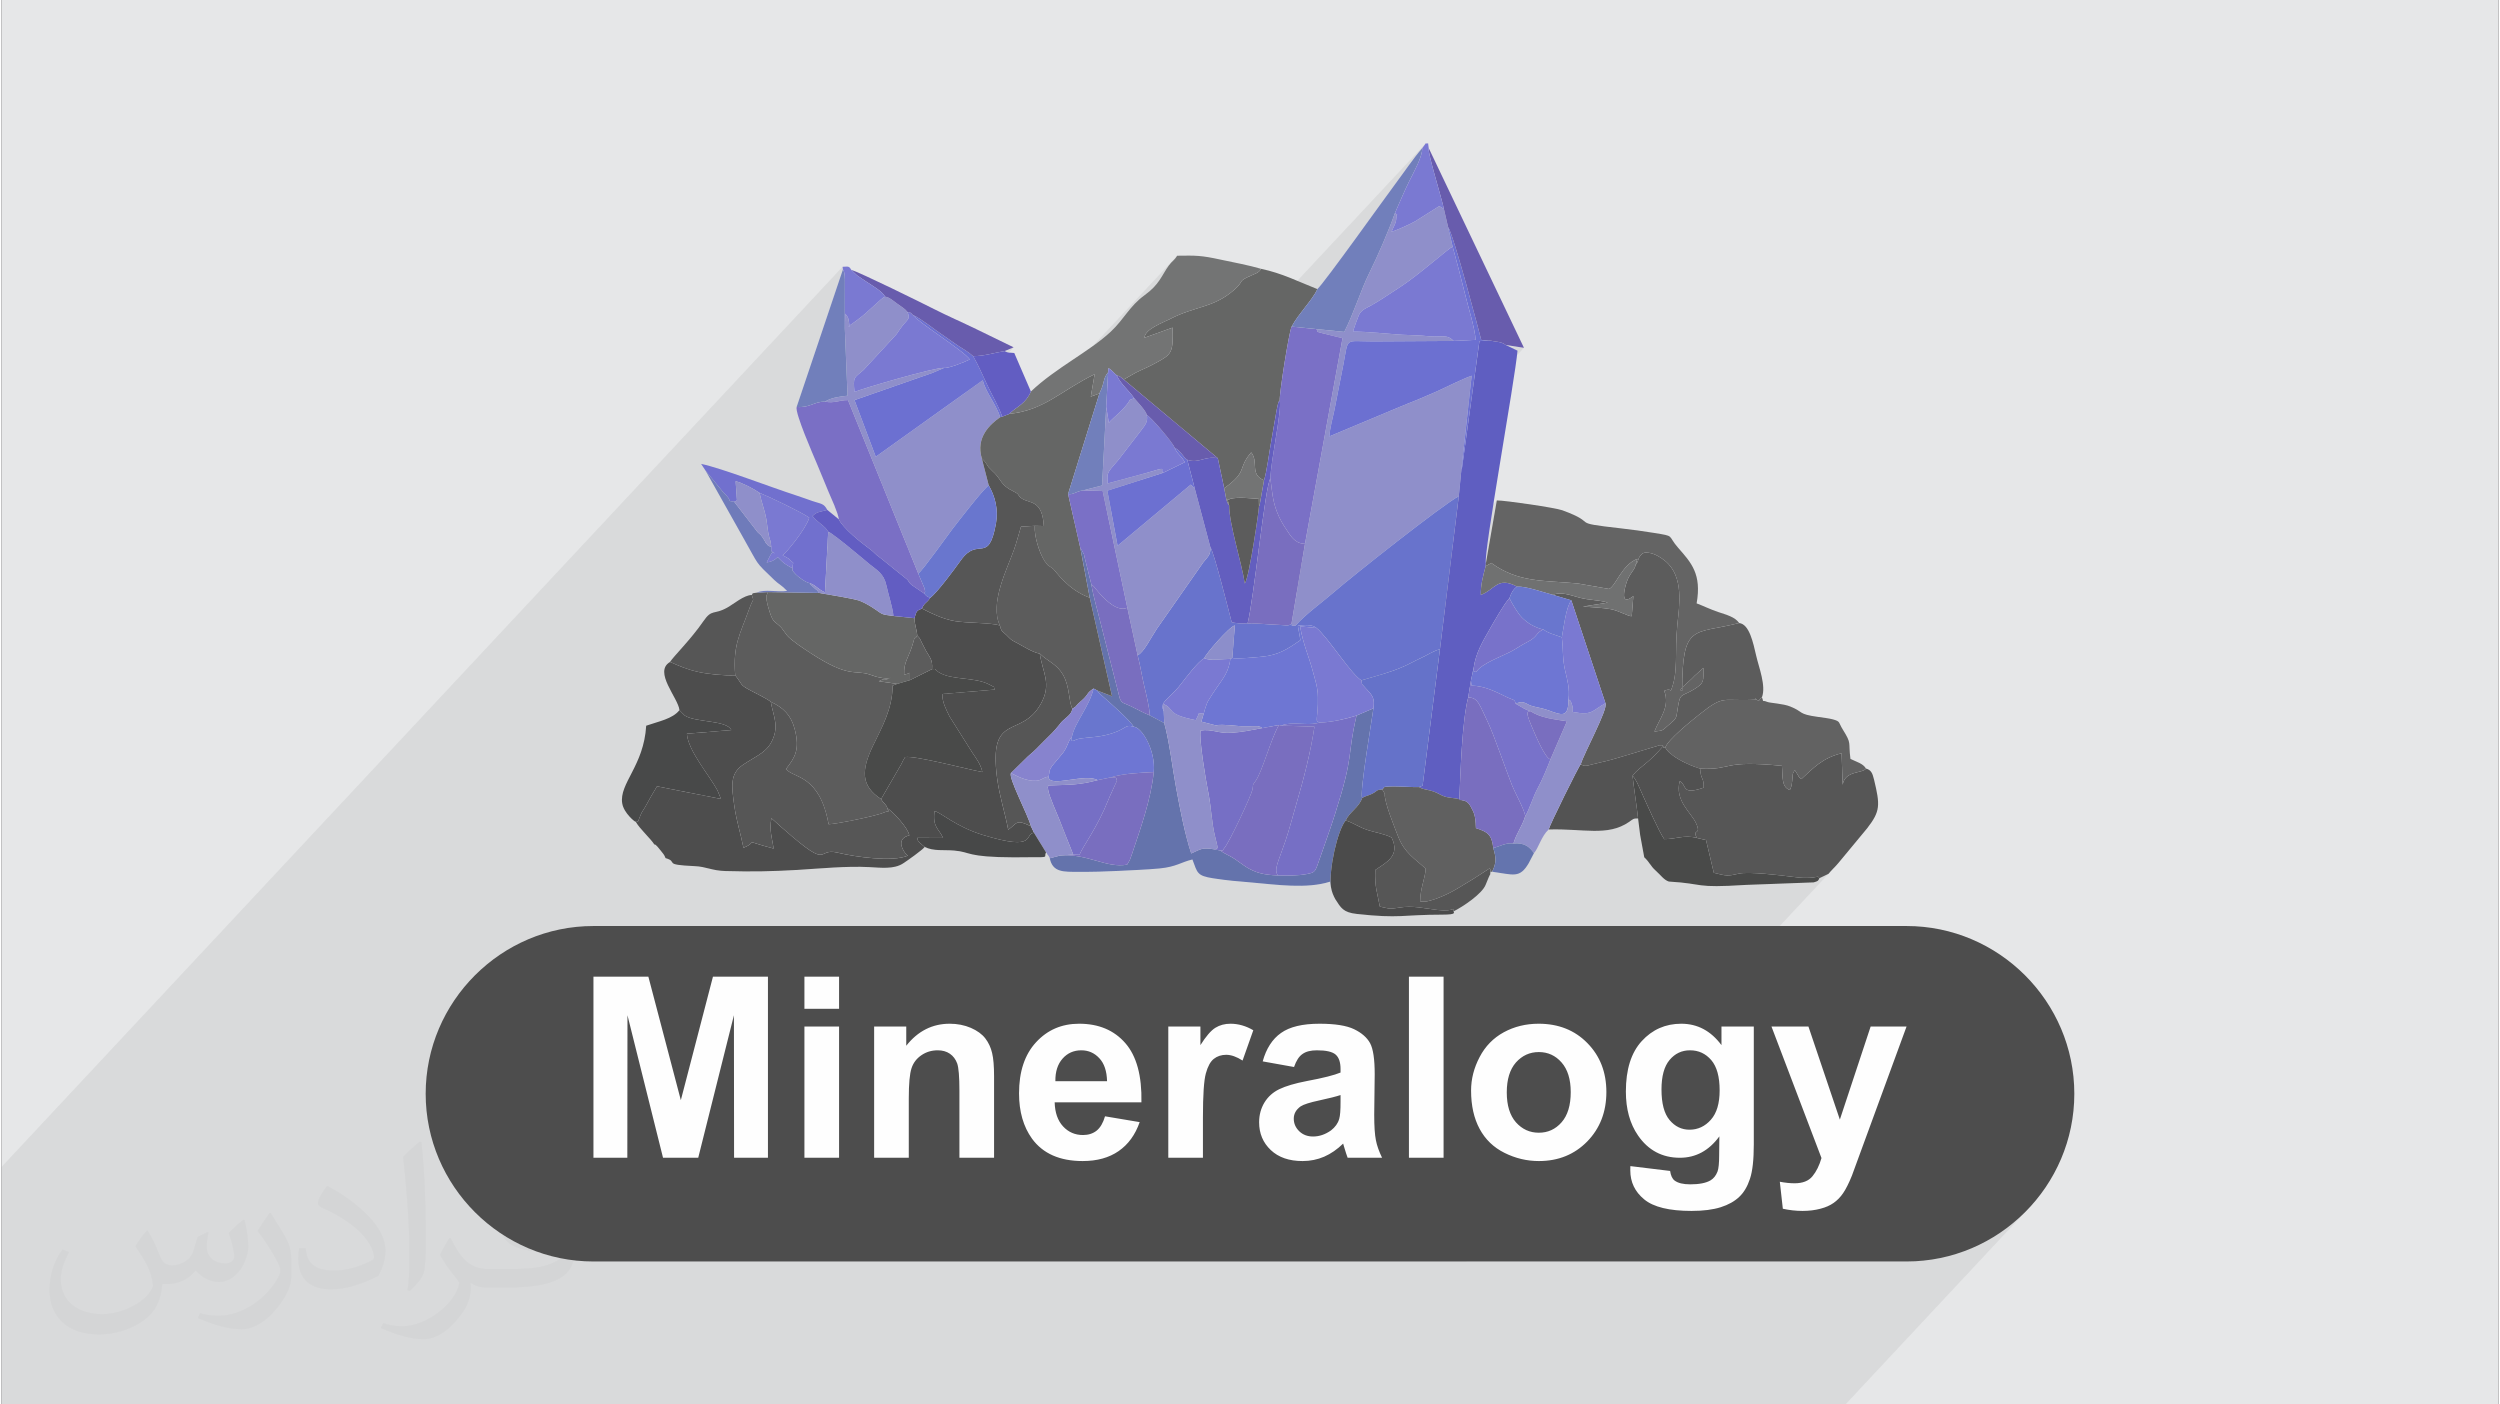 <?xml version="1.0" encoding="UTF-8"?>
<!DOCTYPE svg PUBLIC "-//W3C//DTD SVG 1.0//EN" "http://www.w3.org/TR/2001/REC-SVG-20010904/DTD/svg10.dtd">
<!-- Creator: CorelDRAW 2017 -->
<svg xmlns="http://www.w3.org/2000/svg" xml:space="preserve" width="356px" height="200px" version="1.0" style="shape-rendering:geometricPrecision; text-rendering:geometricPrecision; image-rendering:optimizeQuality; fill-rule:evenodd; clip-rule:evenodd"
viewBox="0 0 35600 20025"
 xmlns:xlink="http://www.w3.org/1999/xlink">
 <rect x="0" y="0" width="35600" height="20025" fill="#333333" stroke="none"/>
 <defs>
  <style type="text/css">
   <![CDATA[
    .fil35 {fill:#474848}
    .fil24 {fill:#484949}
    .fil18 {fill:#494A49}
    .fil28 {fill:#4B4B4B}
    .fil3 {fill:#4D4D4D}
    .fil31 {fill:#515151}
    .fil27 {fill:#535353}
    .fil8 {fill:#565656}
    .fil7 {fill:#5C5C5C}
    .fil9 {fill:#5F5EC1}
    .fil17 {fill:#606060}
    .fil36 {fill:#625DC2}
    .fil12 {fill:#626262}
    .fil25 {fill:#635EBF}
    .fil10 {fill:#646464}
    .fil11 {fill:#6473AC}
    .fil39 {fill:#6474AE}
    .fil6 {fill:#656665}
    .fil19 {fill:#6572C9}
    .fil30 {fill:#685CAD}
    .fil5 {fill:#6873CC}
    .fil33 {fill:#6976CE}
    .fil15 {fill:#6C70D1}
    .fil20 {fill:#6E76D3}
    .fil37 {fill:#6F7BBA}
    .fil34 {fill:#707171}
    .fil32 {fill:#7170CE}
    .fil26 {fill:#717FBB}
    .fil13 {fill:#737474}
    .fil22 {fill:#766FC5}
    .fil29 {fill:#7872CA}
    .fil21 {fill:#796EBF}
    .fil16 {fill:#7A6FC5}
    .fil14 {fill:#7A70C6}
    .fil23 {fill:#7A79D2}
    .fil38 {fill:#8783CE}
    .fil40 {fill:#8C8ECB}
    .fil4 {fill:#8F8FCA}
    .fil0 {fill:#E6E7E8}
    .fil41 {fill:#FEFEFE;fill-rule:nonzero}
    .fil1 {fill:#373435;fill-opacity:0.031}
    .fil2 {fill:#373435;fill-opacity:0.078}
   ]]>
  </style>
 </defs>
 <g id="Layer_x0020_1">
  <g id="_3210688257248">
   <path class="fil0" d="M0 0l35600 0 0 20025 -35600 0 0 -20025z"/>
   <path class="fil1" d="M2082 17547c68,104 112,203 155,312 32,64 49,183 199,183 44,0 107,-14 163,-45 63,-33 111,-83 136,-159l60 -202 146 -72 10 10c-20,77 -25,149 -25,206 0,170 146,234 262,234 68,0 129,-34 129,-95 0,-81 -34,-217 -78,-339 68,-68 136,-136 214,-191l12 6c34,144 53,287 53,381 0,93 -41,196 -75,264 -70,132 -194,238 -344,238 -114,0 -241,-58 -328,-163l-5 0c-82,101 -209,193 -412,193l-63 0c-10,134 -39,229 -83,314 -121,237 -480,404 -818,404 -470,0 -706,-272 -706,-633 0,-223 73,-431 185,-578l92 38c-70,134 -117,262 -117,385 0,338 275,499 592,499 294,0 658,-187 724,-404 -25,-237 -114,-348 -250,-565 41,-72 94,-144 160,-221l12 0 0 0 0 0zm5421 -1274c99,62 196,136 291,221 -53,74 -119,142 -201,202 -95,-77 -190,-143 -287,-213 66,-74 131,-146 197,-210l0 0 0 0zm51 926c-160,0 -291,105 -291,183 0,168 320,219 703,217 -48,-196 -216,-400 -412,-400zm-359 895c208,0 390,-6 529,-41 155,-39 286,-118 286,-171 0,-15 0,-31 -5,-46 -87,8 -187,8 -274,8 -282,0 -498,-64 -583,-222 -21,-44 -36,-93 -36,-149 0,-152 66,-303 182,-406 97,-85 204,-138 313,-138 197,0 354,158 464,408 60,136 101,293 101,491 0,132 -36,243 -118,326 -153,148 -435,204 -867,204l-196 0 0 0 -51 0c-107,0 -184,-19 -245,-66l-10 0c3,25 5,50 5,72 0,97 -32,221 -97,320 -192,287 -400,410 -580,410 -182,0 -405,-70 -606,-161l36 -70c65,27 155,46 279,46 325,0 752,-314 805,-619 -12,-25 -34,-58 -65,-93 -95,-113 -155,-208 -211,-307 48,-95 92,-171 133,-239l17 -2c139,282 265,445 546,445l44 0 0 0 204 0 0 0 0 0zm-1408 299c24,-130 26,-276 26,-413l0 -202c0,-377 -48,-926 -87,-1282 68,-75 163,-161 238,-219l22 6c51,450 63,972 63,1452 0,126 -5,250 -17,340 -7,114 -73,201 -214,332l-31 -14 0 0 0 0zm-1449 -596c7,177 94,318 398,318 189,0 349,-50 526,-135 32,-14 49,-33 49,-49 0,-111 -85,-258 -228,-392 -139,-126 -323,-237 -495,-311 -59,-25 -78,-52 -78,-77 0,-51 68,-158 124,-235l19 -2c197,103 417,256 580,427 148,157 240,316 240,489 0,128 -39,250 -102,361 -216,109 -446,192 -674,192 -277,0 -466,-130 -466,-436 0,-33 0,-84 12,-150l95 0 0 0 0 0zm-501 -503l172 278c63,103 122,215 122,392l0 227c0,183 -117,379 -306,573 -148,132 -279,188 -400,188 -180,0 -386,-56 -624,-159l27 -70c75,21 162,37 269,37 342,-2 692,-252 852,-557 19,-35 26,-68 26,-90 0,-36 -19,-75 -34,-110 -87,-165 -184,-315 -291,-453 56,-89 112,-174 173,-258l14 2z"/>
   <path class="fil2" d="M21706 4959l-6774 7251 13 27 21 67 31 50 40 34 49 22 57 13 63 6 69 2 75 0 73 0 73 0 73 -1 74 -2 73 -2 72 -2 72 -4 72 -3 73 -4 72 -3 73 -4 72 -4 73 -4 72 -4 41 -3 4911 -5256 -156 897 -4109 4398 13 18 32 26 44 20 60 16 79 14 69 11 67 8 66 8 65 7 65 7 66 6 67 6 70 5 138 13 143 13 145 12 146 8 145 1 141 -7 136 -19 130 -32 13 76 5 28 6 25 7 23 8 21 8 20 9 19 10 19 9 18 28 44 27 38 26 34 30 28 34 23 43 20 53 14 67 10 205 20 164 10 136 3 120 -3 118 -5 130 -7 154 -6 191 -2 70 -1 47 -5 4 0 565 -605 25 -1 105 16 87 14 21 2 592 -634 178 0 166 6 154 8 144 5 136 -4 128 -19 122 -39 117 -64 21 -15 16 -12 13 -9 12 -6 12 -4 14 -3 18 -1 24 -1 30 239 58 315 27 26 21 24 18 23 16 23 16 22 18 23 22 24 26 26 26 24 24 24 22 23 21 22 22 20 22 17 23 14 26 11 168 13 121 15 92 14 83 12 94 8 124 3 174 -4 243 -13 967 -36 22 -6 14 -5 44 -48 127 -61 54 -58 17 -18 -70 75 3 -1 -5165 5527 6278 0 244 -12 236 -36 229 -59 220 -81 209 -101 197 -120 184 -138 170 -155 -2561 2741 -7310 0 -2 0 0 0 -57 0 -13 0 -25 0 -933 0 -1144 0 -331 0 -342 0 -353 0 -253 0 -83 0 -862 0 -182 0 -139 0 -99 0 -4 0 -22 0 -3 0 -115 0 -1228 0 -504 0 -224 0 -83 0 -1115 0 -589 0 -316 0 -239 0 -348 0 -95 0 -453 0 -568 0 -587 0 -38 0 -8 0 -45 0 -8 0 -32 0 -152 0 -53 0 -179 0 -951 0 -467 0 -89 0 -434 0 -984 0 -326 0 -291 0 -78 0 -1 0 -12 0 -15 0 -290 0 -508 0 -518 0 -174 0 -90 0 -81 0 -298 0 -19 0 -32 0 -25 0 -1 0 -3 0 -7 0 -173 0 -20 0 -234 0 -191 0 -427 0 -52 0 -15 0 -78 0 -119 0 -2 0 -115 0 -33 0 0 -94 0 -9 0 -282 0 -7 0 -13 0 -53 0 -10 0 -506 0 -93 0 -1022 0 -481 0 -166 0 -608 0 -43 11991 -12834 5 38 -660 1960 3 55 24 91 38 115 49 128 52 130 50 120 43 100 29 69 163 394 18 43 22 50 23 53 24 56 22 55 19 53 15 49 8 42 -857 918 4 3 21 16 21 16 23 18 1 2 3150 -3372 129 -54 -3238 3465 8 8 -1547 1655 12 44 -544 582 -4 15 -61 152 -65 135 -62 122 -51 112 -29 107 0 105 14 51 24 48 29 45 32 39 31 33 27 24 19 15 8 4 0 -1 2 0 1 1 2 1 1 2 2 2 2 2 2 1 23 36 32 41 22 25 7639 -8177 -15 23 -14 19 -13 15 -69 74 -8 9 -36 53 -32 51 -30 52 -33 51 -38 51 -46 53 -7263 7774 12 14 40 43 37 42 30 37 23 32 10 4 5 1 2 0 2 0 2 2 4 5 9 9 14 14 42 51 14 18 11 14 10 12 8 11 7 11 7 11 7 15 7 18 54 20 26 18 12 17 10 15 24 13 51 12 90 10 145 9 60 5 53 8 50 11 49 12 49 11 53 11 60 8 68 4 132 4 129 1 25 0 9701 -10383 -53 72 -47 56 -40 51 169 -181 -3 4 -173 185 -1 1 -48 63 -47 65 -48 66 -48 66 -48 66 -47 64 -32 44 -48 65 -61 85 -73 100 -81 113 -88 121 -93 128 -94 129 -94 129 -91 124 -86 116 -78 105 -69 91 -57 73 -43 52 -7778 8325 83 -3 128 -6 131 -7 124 -8 127 -9 130 -9 130 -8 130 -6 129 -4 127 0 124 4 62 4 63 3 64 3 63 -1 62 -5 60 -10 56 -19 52 -27 29 -19 39 -27 47 -33 50 -37 48 -36 43 -34 34 -29 19 -20 49 20 50 12 51 8 52 4 53 1 54 1 55 1 56 4 79 10 62 14 56 15 64 16 85 15 119 13 167 10 228 4 29 0 29 -1 30 0 29 0 29 -1 29 0 5 0 6824 -7303 260 40z"/>
   <g>
    <g>
     <path class="fil3" d="M13016 8814c5,114 35,165 40,249 46,44 36,43 67,104 17,33 35,69 55,107 55,103 99,123 89,266 80,-1 11,-10 91,42 188,123 511,64 729,180 112,60 37,10 75,70l-749 63c-4,115 61,234 103,320l325 516c43,64 123,168 143,277 -214,-40 -960,-238 -1101,-214l-20 33c-3,5 -7,12 -10,17 -1,3 -21,44 -23,48l-290 501c39,68 76,76 90,131 80,50 292,275 313,387 -162,37 -126,167 -56,256l27 26c0,-2 4,5 7,7 -214,93 -741,20 -1001,-43 -340,-83 -42,324 -944,-491 -30,177 8,278 33,433 -482,-127 -196,-103 -431,-12 -44,-217 -99,-376 -131,-599 -41,-288 -61,-455 120,-581 156,-108 319,-166 402,-314 127,-228 39,-366 -2,-587 -52,-45 -221,-125 -291,-163 -159,-85 -105,-75 -216,-215 -150,8 -394,-17 -528,-48 -175,-40 -263,-83 -401,-142 -241,140 117,513 134,686 5,5 10,12 13,15l62 62c148,102 602,64 664,208l-633 52c16,242 319,591 436,808l50 122 -912 -180 -92 156c-24,46 -48,89 -75,136l-49 79c-2,3 -5,9 -6,12 -3,5 -9,18 -11,24 -51,115 -13,80 -67,103 49,90 215,242 261,318 34,15 0,-12 48,35 12,13 27,33 42,51 41,53 50,56 71,110 193,55 -57,94 412,114 171,7 246,65 442,70 356,11 677,5 1029,-16 326,-20 697,-57 1021,-40 164,8 349,34 482,-52 57,-36 279,-194 309,-235 -25,-22 -55,-45 -71,-62 -31,-35 -24,-18 -35,-68l368 1c-59,-135 -152,-149 -122,-383 84,15 306,223 688,340 790,243 583,-19 731,-30l-44 -93c-215,-104 -188,-50 -324,50 -48,-253 -126,-481 -159,-737 -125,-953 339,-554 622,-1056 163,-289 25,-451 -13,-718 -107,-21 -229,-102 -329,-155 -89,-46 -76,-41 -146,-110 -58,-57 -74,-46 -93,-137 -126,-41 -468,-33 -641,-62 -174,-29 -346,-115 -472,-180 -79,35 -75,33 -106,138z"/>
     <path class="fil4" d="M19866 3039c-90,255 -245,612 -368,860 -120,243 -223,581 -354,833l-396 -40c32,58 -21,28 96,62l275 68 -535 2931 -193 1143c32,30 -46,29 59,23 139,-159 374,-327 546,-476 253,-220 1558,-1254 1781,-1368l38 -388 145 -1330c-140,50 -351,158 -495,223 -172,77 -329,141 -512,214l-1022 428c10,-123 43,-239 71,-368l130 -660c76,-394 8,-326 431,-326l1140 -7c-103,-106 -174,-45 -379,-69 -95,-12 -236,-12 -353,-19 -209,-13 -483,-45 -701,-45 4,-29 67,-203 83,-237 37,-78 120,-105 181,-140 141,-80 252,-160 398,-253 263,-168 700,-558 757,-582l-64 -276 -60 -258 -39 -27c-5,-3 -22,-11 -28,-16l-342 216c-96,53 -237,115 -338,151 17,-52 41,-83 58,-135 5,-14 13,-59 12,-75 -6,-73 53,-4 -22,-57z"/>
     <path class="fil5" d="M18391 8896c-55,33 -66,19 -154,15 -50,-2 -103,-5 -152,-8 -101,-8 -215,-17 -320,-14 -74,5 -183,-4 -226,-18 -46,-176 -249,-986 -305,-1073 10,118 -38,139 -103,224l-661 946c-91,137 -182,330 -272,376 39,148 59,288 92,428 26,109 78,316 81,428 71,38 132,69 206,110l-7 -169c-52,-102 25,-152 77,-205 86,-87 108,-105 168,-182 82,-106 240,-316 333,-370 16,-54 352,-446 436,-467l-36 463c25,20 402,-9 515,-30 197,-37 325,-134 456,-223l-37 -205c84,-11 202,-24 267,32 158,126 507,680 641,746 217,-66 385,-105 579,-188 102,-43 187,-94 268,-130 94,-42 180,-105 271,-124l269 -2183c-223,114 -1528,1148 -1781,1368 -172,149 -407,317 -546,476 -105,6 -27,7 -59,-23z"/>
     <path class="fil6" d="M16000 5411l1341 1122 91 428c344,-245 182,-274 385,-511 111,138 -26,312 183,398 38,-115 74,-402 103,-557l76 -440c3,-15 13,-67 16,-76 24,-78 -7,-18 29,-64 -8,-95 130,-966 169,-1054 54,-100 124,-187 193,-277 50,-64 146,-186 174,-258 -266,-105 -504,-227 -801,-289 -26,37 -29,47 -116,84 -245,105 -104,72 -271,218 -297,258 -549,226 -912,413 -114,58 -358,145 -365,268l401 -145c11,353 -9,379 -229,498 -87,48 -160,81 -235,115 -42,19 -77,37 -122,64l-110 63z"/>
     <path class="fil7" d="M23298 8056c-16,88 -99,114 -147,309 -73,299 97,143 115,134l-23 287c-49,4 -191,-82 -302,-101 -117,-20 -272,-28 -395,-37l356 -56c-122,-38 -267,-34 -402,-70 -119,-32 -271,-92 -379,-40l260 77 487 1467c42,80 -311,722 -352,870 73,46 87,16 277,-25 112,-24 204,-51 316,-85l530 -160c53,-1 29,-1 53,10 -3,34 -9,23 29,23 33,-112 385,-392 485,-472 365,-290 312,-184 803,-211 -25,-52 1,6 47,15l18 -30c4,-3 17,-11 25,-19 62,-162 -45,-430 -81,-589 -45,-192 -98,-454 -244,-470 -650,167 -812,-7 -812,966 -83,0 89,-115 177,-214l125 -112c0,189 17,210 -125,300 -194,122 -205,37 -243,291 -21,137 -7,121 -149,242 -74,65 -59,59 -181,74 70,-184 227,-348 140,-581 7,-4 76,-33 94,0 112,-272 51,-532 94,-954 25,-249 99,-674 -176,-898 -61,-50 -146,-104 -235,-116 -51,-7 -83,-4 -120,45 -35,45 -16,64 -65,130z"/>
     <path class="fil8" d="M24218 10959c8,166 55,119 50,271 -324,114 -233,-36 -341,-93 -75,275 163,450 230,595 90,192 -60,72 14,215l131 31 111 466c184,45 186,52 359,12 140,-32 603,25 750,44 70,9 140,18 210,17 167,-1 163,-39 185,5l131 -63c42,-52 91,-95 139,-152l412 -497c191,-246 185,-331 99,-692 -24,-102 -46,-140 -115,-160 -57,75 -297,24 -333,231l-15 -449c-276,66 -411,219 -574,368 -56,-46 -24,-22 -55,-67l-38 -61c-42,60 -25,61 -38,161 -7,53 -12,83 -32,122 -126,-39 -100,-199 -114,-344 -874,-86 -690,63 -1166,40z"/>
     <path class="fil9" d="M20815 6687l-38 388 -269 2183 -247 1944 -51 20c84,51 159,26 296,104 121,70 201,33 314,83l-36 -1c17,-391 38,-1118 126,-1461l40 -243 40 -188c29,-205 130,-374 222,-535 55,-97 218,-384 287,-452 21,-60 50,-129 109,-165 -282,-151 -314,44 -517,118 -4,-141 34,-278 69,-409l3 -41c-38,-127 417,-2624 451,-3032l-168 -81c-64,-53 -143,-43 -241,-67l-134 12 -248 1806c-1,-3 -5,12 -8,17z"/>
     <path class="fil7" d="M10460 9628c111,140 57,130 216,215 70,38 239,118 291,163 183,85 289,192 341,388 78,295 2,409 -125,572 119,134 479,77 609,786 100,-1 656,-113 781,-164 112,-47 77,13 57,-64 -14,-55 -51,-63 -90,-131 -291,-189 -283,-413 -113,-765 121,-252 276,-519 278,-853l64 -24 -261 -38c118,-64 67,6 165,-50 -24,23 -81,9 -145,-2 -67,-12 -93,-24 -148,-43 -220,-74 -284,59 -843,-305 -84,-55 -271,-176 -336,-251l-80 -109c-85,-95 -115,-57 -167,-220 -15,-48 -59,-179 -49,-238l22 -53 -159 8c-87,11 -50,8 -72,33 2,3 3,8 4,10 27,82 17,43 -19,133 -9,21 -16,43 -25,66 -127,354 -231,502 -196,936z"/>
     <path class="fil4" d="M12023 4686l39 956c-114,12 -233,28 -323,85 141,27 201,-24 329,-22l1002 2473c60,-40 427,-557 486,-634 93,-120 440,-571 519,-624l-99 -384c-90,-301 119,-487 262,-588 -56,-181 -201,-346 -249,-526l-1525 1090 -303 -807 961 -336c51,-16 100,-34 155,-54l162 -70c-138,-9 -1215,310 -1278,344 -22,-224 -5,-196 128,-313l470 -509c37,-53 61,-94 108,-148 66,-77 88,-81 48,-172 -29,-40 -82,-73 -146,-118 -74,-53 -101,-85 -171,-100 -62,22 -231,215 -409,342 -158,113 -105,73 -98,92 -14,-120 -12,-129 -62,-191l-6 214z"/>
     <path class="fil10" d="M21163 8032l-3 41 63 -36c2,-8 10,-7 16,-11 391,286 759,247 1234,293l445 78c96,-36 179,-341 405,-429l-25 88c49,-66 30,-85 65,-130 37,-49 69,-52 120,-45 89,12 174,66 235,116 275,224 201,649 176,898 -43,422 18,682 -94,954 -18,-33 -87,-4 -94,0 87,233 -70,397 -140,581 122,-15 107,-9 181,-74 142,-121 128,-105 149,-242 38,-254 49,-169 243,-291 142,-90 125,-111 125,-300l-125 112c-88,99 -260,214 -177,214 0,-973 162,-799 812,-966 -56,-87 -190,-120 -296,-156 -119,-40 -218,-90 -310,-124 74,-418 -76,-579 -263,-792 -161,-183 -34,-163 -346,-213 -155,-25 -312,-47 -464,-64 -788,-89 -289,-57 -843,-259 -102,-37 -817,-141 -933,-140l-156 897z"/>
     <path class="fil6" d="M14369 5901l-102 40 -29 7c-143,101 -352,287 -262,588 52,45 64,79 95,123l67 68c4,4 9,8 13,11 100,99 97,181 271,265 114,55 48,55 130,108 106,68 288,15 308,389l-129 -3c-10,139 62,381 140,501 59,89 61,61 121,112 39,32 206,298 523,412l-132 -698 -177 -781 447 -1433 -123 45 55 -320c-492,242 -717,514 -1216,566z"/>
     <path class="fil11" d="M15515 8522l318 1406 -211 -83c29,40 4,10 36,44 7,7 28,27 37,35 102,89 393,343 446,437 118,8 315,336 287,647 -41,395 -186,795 -310,1167 -7,19 -25,72 -31,86l-39 67c-294,55 -572,-164 -956,-130l-147 39c41,205 201,193 405,194 194,1 393,-4 582,-14 195,-11 386,-16 580,-35 238,-23 305,-90 467,-128 74,194 61,233 303,270 187,29 347,43 535,58 363,31 788,95 1124,-11l13 76c-32,-240 91,-806 210,-949 55,-122 193,-188 235,-321 -41,-69 153,-1203 161,-1278l-241 103c-142,615 -29,536 -306,1403 -67,211 -141,415 -213,622 -73,208 -64,210 -190,235 -132,25 -274,24 -414,20 -194,-7 -322,-37 -462,-128 -65,-43 -113,-83 -180,-125 -57,-35 -128,-62 -177,-102l-79 -16c-185,-32 -199,-4 -336,58 -91,-274 -161,-642 -214,-927 -52,-277 -98,-677 -171,-932 -74,-41 -135,-72 -206,-110 -83,-34 -154,-73 -234,-113 -146,-74 -160,-49 -194,-130l-274 -1077c-41,-172 -106,-383 -130,-544l-97 -387c-23,-98 0,-20 -24,-72 -28,-57 -10,-20 -35,-53l132 698z"/>
     <path class="fil4" d="M15750 5801l-59 1121 -273 70 281 9 352 1664 147 679c90,-46 181,-239 272,-376l661 -946c65,-85 113,-106 103,-224l-222 -835 -56 -54 -1044 872 -146 -785 794 -254c-48,-46 82,-97 -218,-4l-573 155c0,-158 -26,-130 154,-335l315 -409c58,-80 114,-130 90,-234 -10,-57 -132,-181 -178,-237 -98,37 -37,3 -108,92 -27,34 -58,68 -88,98 -52,52 -146,126 -166,162l-38 -229z"/>
     <path class="fil8" d="M12630 11524c20,77 55,17 -57,64 -125,51 -681,163 -781,164 -130,-709 -490,-652 -609,-786 127,-163 203,-277 125,-572 -52,-196 -158,-303 -341,-388 41,221 129,359 2,587 -83,148 -246,206 -402,314 -181,126 -161,293 -120,581 32,223 87,382 131,599 235,-91 -51,-115 431,12 -25,-155 -63,-256 -33,-433 902,815 604,408 944,491 260,63 787,136 1001,43 -3,-2 -7,-9 -7,-7l-27 -26c-70,-89 -106,-219 56,-256 -21,-112 -233,-337 -313,-387z"/>
     <path class="fil7" d="M14235 8918c19,91 35,80 93,137 70,69 57,64 146,110 100,53 222,134 329,155 127,118 242,148 331,301 99,169 79,386 134,484 69,-43 30,-20 82,-71 29,-29 38,-34 72,-66 79,-76 48,-86 148,-151l52 28 211 83 -318 -1406c-317,-114 -484,-380 -523,-412 -60,-51 -62,-23 -121,-112 -78,-120 -150,-362 -140,-501l-196 12c-35,113 -63,226 -100,330 -97,273 -353,768 -200,1079z"/>
     <path class="fil12" d="M23721 10659c64,122 321,248 497,300 476,23 292,-126 1166,-40 14,145 -12,305 114,344 20,-39 25,-69 32,-122 13,-100 -4,-101 38,-161l38 61c31,45 -1,21 55,67 163,-149 298,-302 574,-368l15 449c36,-207 276,-156 333,-231 -45,-75 -134,-93 -222,-138 -33,-254 23,-206 -110,-420 -64,-102 -28,-112 -139,-143 -49,-14 -158,-28 -217,-36 -287,-40 -197,-69 -390,-147 -103,-43 -291,-50 -329,-66 -97,-40 -39,28 -77,-66 -8,8 -21,16 -25,19l-18 30c-46,-9 -72,-67 -47,-15 -491,27 -438,-79 -803,211 -100,80 -452,360 -485,472z"/>
     <path class="fil13" d="M16761 3646c-41,69 -69,72 -119,140 -104,143 -130,267 -345,423 -215,156 -290,339 -481,519 -306,286 -784,516 -1140,854 -73,173 -197,213 -294,305 -3,3 -9,9 -13,14 499,-52 724,-324 1216,-566l-55 320 123 -45c83,-167 44,-205 124,-301l5 -62c61,40 84,79 115,101 74,32 39,15 103,63l110 -63c45,-27 80,-45 122,-64 75,-34 148,-67 235,-115 220,-119 240,-145 229,-498l-401 145c7,-123 251,-210 365,-268 363,-187 615,-155 912,-413 167,-146 26,-113 271,-218 87,-37 90,-47 116,-84 -168,-50 -402,-94 -581,-132 -276,-60 -347,-59 -617,-55z"/>
     <path class="fil14" d="M18224 5711c31,155 -130,861 -133,1112 31,230 32,348 126,552 41,87 88,156 141,234 53,80 123,146 226,144l535 -2931 -275 -68c-117,-34 -64,-4 -96,-62l-355 -35c-39,88 -177,959 -169,1054z"/>
     <path class="fil15" d="M20689 3516c57,207 121,448 172,658 46,190 147,507 156,672l-314 15 -1140 7c-423,0 -355,-68 -431,326l-130 660c-28,129 -61,245 -71,368l1022 -428c183,-73 340,-137 512,-214 144,-65 355,-173 495,-223l-145 1330c3,-5 7,-20 8,-17l248 -1806 134 -12 -108 -5c-12,-53 -400,-1526 -472,-1607l64 276z"/>
     <path class="fil16" d="M11739 5727c-152,-4 -213,91 -403,75 -25,90 233,677 288,808 62,145 117,286 163,394 44,105 137,300 151,401 56,124 319,334 436,419 78,57 76,75 150,126l389 313c32,33 6,25 60,75l181 124c15,-29 20,-5 5,-75l-89 -209 -1002 -2473c-128,-2 -188,49 -329,22z"/>
     <path class="fil6" d="M12769 9751l183 -54 0 -104c-71,24 -63,25 -83,23 -6,-191 65,-227 129,-455 37,-134 3,-8 58,-98 -5,-84 -35,-135 -40,-249l-299 -31c-167,-24 -145,-14 -258,-93 -62,-43 -148,-95 -227,-125 -77,-29 -468,-92 -579,-111l-726 -12 -22 53c-10,59 34,190 49,238 52,163 82,125 167,220l80 109c65,75 252,196 336,251 559,364 623,231 843,305 55,19 81,31 148,43 64,11 121,25 145,2 -98,56 -47,-14 -165,50l261 38z"/>
     <path class="fil17" d="M21228 12430l25 -1c61,-133 59,-189 16,-337 -22,-199 -87,-232 -248,-285 -4,-95 -7,-178 -46,-252 -42,-83 -64,-135 -155,-146 -113,-50 -193,-13 -314,-83 -137,-78 -212,-53 -296,-104 -87,3 -184,-7 -275,-8 -33,0 -113,-4 -141,-1 -100,10 -61,-7 -108,43l35 60c-10,116 148,499 189,605 95,246 242,321 395,465 -8,141 -78,278 -79,465 73,22 207,-28 279,-57 100,-41 165,-74 250,-124 80,-47 154,-93 231,-140l229 -148c34,36 17,-27 13,48z"/>
     <path class="fil18" d="M12952 9697l-183 54 -64 24c-2,334 -157,601 -278,853 -170,352 -178,576 113,765l290 -501c2,-4 22,-45 23,-48 3,-5 7,-12 10,-17l20 -33c141,-24 887,174 1101,214 -20,-109 -100,-213 -143,-277l-325 -516c-42,-86 -107,-205 -103,-320l749 -63c-38,-60 37,-10 -75,-70 -218,-116 -541,-57 -729,-180 -80,-52 -11,-43 -91,-42l-315 157z"/>
     <path class="fil19" d="M19390 9700c12,81 -10,28 53,105 26,31 39,41 66,74 51,61 66,108 51,220 -8,75 -202,1209 -161,1278 53,-31 88,-32 143,-60 83,-42 48,-54 144,-61 47,-50 8,-33 108,-43 28,-3 108,1 141,1 91,1 188,11 275,8l51 -20 247 -1944c-91,19 -177,82 -271,124 -81,36 -166,87 -268,130 -194,83 -362,122 -579,188z"/>
     <path class="fil20" d="M17548 9380l-27 14c-26,183 -99,273 -194,408 -50,73 -75,113 -119,183 -32,49 -68,189 -68,190l-34 114c394,100 52,27 408,51 87,6 142,18 233,14l163 -1c45,11 41,12 64,28l239 -44 45 9c27,-17 4,-10 52,-20 23,-4 40,-6 64,-8 150,-9 281,25 420,-16 -49,-23 -48,1 -33,-153 7,-71 8,-137 7,-208 -3,-149 -36,-234 -67,-351 -59,-228 -140,-391 -187,-659l235 23c-65,-56 -183,-43 -267,-32l37 205c-131,89 -259,186 -456,223 -113,21 -490,50 -515,30z"/>
     <path class="fil21" d="M17377 12127c49,40 120,67 177,102 67,42 115,82 180,125 140,91 268,121 462,128 -54,-92 -5,-160 109,-491 55,-159 108,-369 159,-540 103,-351 201,-728 255,-1090l-461 -15 -45 -9c-120,205 -236,667 -338,805 -3,4 -8,9 -10,12 -33,45 -15,30 -30,104 -17,86 -327,747 -401,834 -45,51 17,28 -57,35z"/>
     <path class="fil8" d="M14075 6920c87,150 141,341 103,546 -109,594 -252,172 -501,523 -94,132 -337,460 -438,537 -52,79 -76,59 -117,150 126,65 298,151 472,180 173,29 515,21 641,62 -153,-311 103,-806 200,-1079 37,-104 65,-217 100,-330l196 -12 129 3c-20,-374 -202,-321 -308,-389 -82,-53 -16,-53 -130,-108 -174,-84 -171,-166 -271,-265 -4,-3 -9,-7 -13,-11l-67 -68c-31,-44 -43,-78 -95,-123l99 384z"/>
     <path class="fil22" d="M18794 10302c-139,41 -270,7 -420,16 -24,2 -41,4 -64,8 -48,10 -25,3 -52,20l461 15c-54,362 -152,739 -255,1090 -51,171 -104,381 -159,540 -114,331 -163,399 -109,491 140,4 282,5 414,-20 126,-25 117,-27 190,-235 72,-207 146,-411 213,-622 277,-867 164,-788 306,-1403 -147,47 -348,96 -525,100z"/>
     <path class="fil23" d="M20703 4861l314 -15c-9,-165 -110,-482 -156,-672 -51,-210 -115,-451 -172,-658 -57,24 -494,414 -757,582 -146,93 -257,173 -398,253 -61,35 -144,62 -181,140 -16,34 -79,208 -83,237 218,0 492,32 701,45 117,7 258,7 353,19 205,24 276,-37 379,69z"/>
     <path class="fil15" d="M13439 5245l-162 70c-55,20 -104,38 -155,54l-961 336 303 807 1525 -1090c48,180 193,345 249,526l29 -7c-54,-155 -140,-296 -207,-439 -62,-130 -137,-304 -207,-424 -73,-65 -141,-100 -216,-150 -67,-44 -134,-95 -206,-143 -137,-90 -291,-223 -436,-294 52,91 730,514 809,633 -61,35 -312,133 -365,121z"/>
     <path class="fil21" d="M20820 11409c91,11 113,63 155,146 39,74 42,157 46,252 161,53 226,86 248,285l143 -49c64,-19 84,-21 144,-16 49,-163 122,-236 169,-392 -17,-102 -143,-324 -187,-433 -97,-242 -253,-709 -348,-908 -116,-241 -142,-357 -280,-347 -88,343 -109,1070 -126,1461l36 1z"/>
     <path class="fil24" d="M9045 11721c54,-23 16,12 67,-103 2,-6 8,-19 11,-24 1,-3 4,-9 6,-12l49 -79c27,-47 51,-90 75,-136l92 -156 912 180 -50 -122c-117,-217 -420,-566 -436,-808l633 -52c-62,-144 -516,-106 -664,-208l-62 -62c-3,-3 -8,-10 -13,-15 -94,125 -297,161 -474,223 -33,570 -388,824 -342,1107 22,138 181,264 184,259 1,-4 7,5 12,8z"/>
     <path class="fil25" d="M18000 6848l-63 354c-1,-3 -5,12 -9,17 2,41 -136,1002 -202,1101 -45,-300 -225,-854 -223,-1113 -46,-48 -52,-167 -71,-246l-91 -428c-200,-33 -265,80 -435,23l106 407 222 835c56,87 259,897 305,1073 43,14 152,23 226,18 85,-303 255,-2001 326,-2066 3,-251 164,-957 133,-1112 -36,46 -5,-14 -29,64 -3,9 -13,61 -16,76l-76 440c-29,155 -65,442 -103,557z"/>
     <path class="fil26" d="M18760 4122c-28,72 -124,194 -174,258 -69,90 -139,177 -193,277l355 35 396 40c131,-252 234,-590 354,-833 123,-248 278,-605 368,-860 67,-153 135,-315 206,-458 57,-116 189,-348 183,-468 -126,144 -255,338 -381,506 -124,165 -1024,1427 -1114,1503z"/>
     <path class="fil22" d="M17974 10381c-159,30 -287,57 -440,67 -188,13 -277,-59 -438,-32 -27,108 77,722 103,849 49,234 53,467 103,661 53,210 40,160 -4,185l79 16c74,-7 12,16 57,-35 74,-87 384,-748 401,-834 15,-74 -3,-59 30,-104 2,-3 7,-8 10,-12 102,-138 218,-600 338,-805l-239 44z"/>
     <path class="fil27" d="M22516 10896c-26,21 -443,867 -458,931 493,-16 839,103 1145,-107 65,-45 57,-50 130,-51 -19,-177 -56,-409 -79,-608l47 -55c119,-113 200,-148 391,-370 -24,-11 0,-11 -53,-10l-530 160c-112,34 -204,61 -316,85 -190,41 -204,71 -277,25z"/>
     <path class="fil20" d="M20990 9516l-40 188 8 71c193,5 357,93 513,169 74,35 105,22 117,90 5,-6 18,-17 23,-10l44 -12c22,-2 35,1 57,7 34,10 49,28 97,44 72,23 147,31 222,57 223,80 308,124 310,-151 21,-141 -20,-291 -47,-404 -42,-173 -26,-304 -48,-478 -86,-34 -190,-55 -264,-113 -118,57 -71,99 -228,180 -85,43 -147,89 -235,136 -122,65 -418,171 -490,286 -37,-35 -38,66 -39,-60z"/>
     <path class="fil8" d="M19399 11377c-42,133 -180,199 -235,321 100,28 188,97 321,139 99,31 252,58 334,105 128,261 -79,356 -233,462 -8,255 26,306 65,522 137,27 117,42 276,15 193,-34 360,12 543,33 266,32 233,-62 233,20 132,-67 408,-249 458,-382 19,-49 23,-57 41,-100 33,-79 19,-13 26,-82 4,-75 21,-12 -13,-48l-229 148c-77,47 -151,93 -231,140 -85,50 -150,83 -250,124 -72,29 -206,79 -279,57 1,-187 71,-324 79,-465 -153,-144 -300,-219 -395,-465 -41,-106 -199,-489 -189,-605l-35 -60c-96,7 -61,19 -144,61 -55,28 -90,29 -143,60z"/>
     <path class="fil28" d="M18954 12647c13,77 36,124 62,173 80,124 112,190 308,211 616,68 645,10 1218,10 219,0 158,-34 161,-47 0,-82 33,12 -233,-20 -183,-21 -350,-67 -543,-33 -159,27 -139,12 -276,-15 -39,-216 -73,-267 -65,-522 154,-106 361,-201 233,-462 -82,-47 -235,-74 -334,-105 -133,-42 -221,-111 -321,-139 -119,143 -242,709 -210,949z"/>
     <path class="fil4" d="M16570 10141l7 169c73,255 119,655 171,932 53,285 123,653 214,927 137,-62 151,-90 336,-58 44,-25 57,25 4,-185 -50,-194 -54,-427 -103,-661 -26,-127 -130,-741 -103,-849 161,-27 250,45 438,32 153,-10 281,-37 440,-67 -23,-16 -19,-17 -64,-28l-163 1c-91,4 -146,-8 -233,-14 -356,-24 -14,49 -408,-51l34 -114c-110,0 -34,-47 -114,93 -443,-88 -287,-162 -469,-233l13 106z"/>
     <path class="fil4" d="M21588 10034c89,47 127,83 209,105 156,102 352,116 522,145l-235 542c-47,123 -120,300 -182,412 -66,119 -121,309 -177,397 -47,156 -120,229 -169,392 151,-15 231,44 292,138 68,-78 104,-240 210,-338 15,-64 432,-910 458,-931 41,-148 394,-790 352,-870 -201,113 -183,177 -466,125 0,-35 4,-58 -8,-93 -35,-101 -9,-43 -53,-89 -2,275 -87,231 -310,151 -75,-26 -150,-34 -222,-57 -48,-16 -63,-34 -97,-44 -22,-6 -35,-9 -57,-7l-44 12c-5,-7 -18,4 -23,10z"/>
     <path class="fil21" d="M17765 8889c105,-3 219,6 320,14 49,3 102,6 152,8 88,4 99,18 154,-15l193 -1143c-103,2 -173,-64 -226,-144 -53,-78 -100,-147 -141,-234 -94,-204 -95,-322 -126,-552 -71,65 -241,1763 -326,2066z"/>
     <path class="fil18" d="M23333 11669l30 239 58 315c78,72 85,120 164,191 73,65 115,131 186,155 531,32 340,96 1099,48l967 -36c65,-18 66,-24 80,-59 -22,-44 -18,-6 -185,-5 -70,1 -140,-8 -210,-17 -147,-19 -610,-76 -750,-44 -173,40 -175,33 -359,-12l-111 -466 -131 -31c-186,-48 -305,20 -465,17 -77,-108 -260,-524 -333,-687 -32,-71 -67,-163 -119,-216 23,199 60,431 79,608z"/>
     <path class="fil8" d="M14677 11781c-46,-172 -327,-695 -285,-759l241 -237c93,-78 142,-128 227,-216 90,-91 138,-131 215,-228 55,-71 42,-51 115,-117 52,-47 65,-65 78,-119 -55,-98 -35,-315 -134,-484 -89,-153 -204,-183 -331,-301 38,267 176,429 13,718 -283,502 -747,103 -622,1056 33,256 111,484 159,737 136,-100 109,-154 324,-50z"/>
     <path class="fil29" d="M20910 9947c138,-10 164,106 280,347 95,199 251,666 348,908 44,109 170,331 187,433 56,-88 111,-278 177,-397 62,-112 135,-289 182,-412 -78,-9 -229,-380 -272,-480 -101,-236 -39,-190 -15,-207 -82,-22 -120,-58 -209,-105 -12,-68 -43,-55 -117,-90 -156,-76 -320,-164 -513,-169l-8 -71 -40 243z"/>
     <path class="fil30" d="M20565 2982l60 258c72,81 460,1554 472,1607l108 5c98,24 177,14 241,67l260 40 -1358 -2848c-20,59 193,737 217,871z"/>
     <path class="fil20" d="M15261 10503c-66,84 -48,117 -124,227l-160 192c-49,83 -22,32 -49,156 12,159 523,-58 700,45l187 -39c181,-56 407,-65 613,-76 28,-311 -169,-639 -287,-647 -139,-41 -93,47 -399,120 -187,45 -401,31 -446,80 -47,-39 -52,55 -35,-58z"/>
     <path class="fil21" d="M15815 11084c131,3 56,16 89,45 -45,104 -90,191 -127,283 -154,387 -359,652 -408,775l-89 -3 -188 14c384,-34 662,185 956,130l39 -67c6,-14 24,-67 31,-86 124,-372 269,-772 310,-1167 -206,11 -432,20 -613,76z"/>
     <path class="fil23" d="M13439 5245c53,12 304,-86 365,-121 -79,-119 -757,-542 -809,-633 -47,-49 -22,-24 -80,-44 40,91 18,95 -48,172 -47,54 -71,95 -108,148l-470 509c-133,117 -150,89 -128,313 63,-34 1140,-353 1278,-344z"/>
     <path class="fil31" d="M23254 11061c52,53 87,145 119,216 73,163 256,579 333,687 160,3 279,-65 465,-17 -74,-143 76,-23 -14,-215 -67,-145 -305,-320 -230,-595 108,57 17,207 341,93 5,-152 -42,-105 -50,-271 -176,-52 -433,-178 -497,-300 -38,0 -32,11 -29,-23 -191,222 -272,257 -391,370l-47 55z"/>
     <path class="fil14" d="M15206 7043l177 781c25,33 7,-4 35,53 24,52 1,-26 24,72l97 387c38,12 75,96 202,213 137,126 220,136 275,127l35 -11 -352 -1664 -281 -9c-108,17 -141,67 -212,51z"/>
     <path class="fil23" d="M18794 10302c177,-4 378,-53 525,-100l241 -103c15,-112 0,-159 -51,-220 -27,-33 -40,-43 -66,-74 -63,-77 -41,-24 -53,-105 -134,-66 -483,-620 -641,-746l-235 -23c47,268 128,431 187,659 31,117 64,202 67,351 1,71 0,137 -7,208 -15,154 -16,130 33,153z"/>
     <path class="fil32" d="M10038 6711l240 294c3,4 7,9 10,13 3,3 8,8 11,11 2,3 23,22 35,35 87,95 -1,70 112,91l39 -20 -19 -274c99,24 261,109 341,166 132,52 607,280 709,354 -46,159 -328,501 -379,536l89 50c90,95 56,13 51,136 1,41 -9,20 27,65 43,53 165,140 218,146 88,29 101,76 218,132l46 -865c-34,-54 -47,-62 -107,-112 -50,-42 -74,-58 -117,-111 69,-69 110,-57 211,-88 -51,-98 -95,-85 -214,-127 -76,-26 -151,-54 -225,-78 -369,-119 -1078,-394 -1360,-451l64 97z"/>
     <path class="fil8" d="M9531 9438c138,59 226,102 401,142 134,31 378,56 528,48 -35,-434 69,-582 196,-936 9,-23 16,-45 25,-66 36,-90 46,-51 19,-133 -1,-2 -2,-7 -4,-10 -111,3 -250,124 -349,180 -195,109 -217,14 -341,195 -180,262 -427,502 -475,580z"/>
     <path class="fil15" d="M16560 6742l-794 254 146 785 1044 -872 56 54 -106 -407c-48,-32 -42,-43 -82,-88 -52,-57 -44,-50 -101,-87 41,96 92,111 148,209l-311 152z"/>
     <path class="fil26" d="M11336 5802c190,16 251,-79 403,-75 90,-57 209,-73 323,-85l-39 -956 1 -657c0,-53 2,-146 -28,-187l-660 1960z"/>
     <path class="fil33" d="M13070 8178l89 209c15,70 10,46 -5,75 41,45 27,32 85,64 101,-77 344,-405 438,-537 249,-351 392,71 501,-523 38,-205 -16,-396 -103,-546 -79,53 -426,504 -519,624 -59,77 -426,594 -486,634z"/>
     <path class="fil21" d="M15539 8336c24,161 89,372 130,544l274 1077c34,81 48,56 194,130 80,40 151,79 234,113 -3,-112 -55,-319 -81,-428 -33,-140 -53,-280 -92,-428l-147 -679 -35 11c-55,9 -138,-1 -275,-127 -127,-117 -164,-201 -202,-213z"/>
     <path class="fil4" d="M11522 8314c29,46 2,8 35,42 12,12 27,24 38,35 44,41 19,1 58,63 111,19 502,82 579,111 79,30 165,82 227,125 113,79 91,69 258,93 -13,-126 -71,-300 -101,-436 -39,-176 -136,-216 -237,-300 -93,-78 -531,-448 -593,-466l-46 865c-117,-56 -130,-103 -218,-132z"/>
     <path class="fil22" d="M15628 11123c-283,75 -410,64 -700,76 -17,35 -11,9 -6,61 8,79 135,362 165,438 69,172 132,340 193,486l89 3c49,-123 254,-388 408,-775 37,-92 82,-179 127,-283 -33,-29 42,-42 -89,-45l-187 39z"/>
     <path class="fil23" d="M22246 9087c22,174 6,305 48,478 27,113 68,263 47,404 44,46 18,-12 53,89 12,35 8,58 8,93 283,52 265,-12 466,-125l-487 -1467c-79,102 -111,410 -135,528z"/>
     <path class="fil4" d="M14677 11781l44 93 171 279c5,6 12,8 14,19 2,11 21,27 23,32 7,11 8,18 16,33l147 -39 188 -14c-61,-146 -124,-314 -193,-486 -30,-76 -157,-359 -165,-438 -5,-52 -11,-26 6,-61 290,-12 417,-1 700,-76 -177,-103 -688,114 -700,-45 -31,-14 -102,39 -135,47 -127,32 -286,-41 -401,-103 -42,64 239,587 285,759z"/>
     <path class="fil34" d="M21160 8073c-35,131 -73,268 -69,409 203,-74 235,-269 517,-118 127,-8 378,83 513,118 108,-52 260,8 379,40 135,36 280,32 402,70l-356 56c123,9 278,17 395,37 111,19 253,105 302,101l23 -287c-18,9 -188,165 -115,-134 48,-195 131,-221 147,-309l25 -88c-226,88 -309,393 -405,429l-445 -78c-475,-46 -843,-7 -1234,-293 -6,4 -14,3 -16,11l-63 36z"/>
     <path class="fil35" d="M13162 12076c128,63 270,38 420,51 248,21 160,94 860,97 78,0 156,-3 234,-2 280,1 178,1 216,-69l-171 -279c-148,11 59,273 -731,30 -382,-117 -604,-325 -688,-340 -30,234 63,248 122,383l-368 -1c11,50 4,33 35,68 16,17 46,40 71,62z"/>
     <path class="fil30" d="M12598 4229c70,15 97,47 171,100 64,45 117,78 146,118 58,20 33,-5 80,44 145,71 299,204 436,294 72,48 139,99 206,143 75,50 143,85 216,150 156,0 305,-50 448,-72l129 -54 -534 -260c-204,-99 -405,-186 -600,-285 -177,-90 -1057,-524 -1181,-559l81 77c48,36 99,66 139,94 87,59 214,129 263,210z"/>
     <path class="fil36" d="M11786 7581c62,18 500,388 593,466 101,84 198,124 237,300 30,136 88,310 101,436l299 31c31,-105 27,-103 106,-138 41,-91 65,-71 117,-150 -58,-32 -44,-19 -85,-64l-181 -124c-54,-50 -28,-42 -60,-75l-389 -313c-74,-51 -72,-69 -150,-126 -117,-85 -380,-295 -436,-419l-165 -135c-101,31 -142,19 -211,88 43,53 67,69 117,111 60,50 73,58 107,112z"/>
     <path class="fil23" d="M16560 6742l311 -152c-56,-98 -107,-113 -148,-209 -10,-54 -319,-419 -395,-466 24,104 -32,154 -90,234l-315 409c-180,205 -154,177 -154,335l573 -155c300,-93 170,-42 218,4z"/>
     <path class="fil36" d="M13853 5078c70,120 145,294 207,424 67,143 153,284 207,439l102 -40c4,-5 10,-11 13,-14 97,-92 221,-132 294,-305l-237 -549c-83,-10 -80,4 -138,-27 -143,22 -292,72 -448,72z"/>
     <path class="fil23" d="M16570 10141l-13 -106c182,71 26,145 469,233 80,-140 4,-93 114,-93 0,-1 36,-141 68,-190 44,-70 69,-110 119,-183 95,-135 168,-225 194,-408 -110,0 -288,33 -373,-10 -93,54 -251,264 -333,370 -60,77 -82,95 -168,182 -52,53 -129,103 -77,205z"/>
     <path class="fil37" d="M10768 8450l159 -8 726 12c-39,-62 -14,-22 -58,-63 -11,-11 -26,-23 -38,-35 -33,-34 -6,4 -35,-42 -53,-6 -175,-93 -218,-146 -36,-45 -26,-24 -27,-65 -118,-65 -127,-73 -210,-159 -51,44 -84,65 -158,75 92,-191 92,-153 112,-126 -53,-48 -49,-16 -47,-93 -65,-30 -28,-6 -67,-48 -27,-29 0,2 -28,-44 -78,-129 -63,-67 -125,-154l-308 -399c-113,-21 -25,4 -112,-91 -12,-13 -33,-32 -35,-35 -3,-3 -8,-8 -11,-11 -3,-4 -7,-9 -10,-13l-240 -294 527 938c251,440 162,340 452,620 67,64 110,78 183,156 -135,22 -321,-30 -432,25z"/>
     <path class="fil26" d="M15653 5610l-447 1433c71,16 104,-34 212,-51l273 -70 59 -1121 27 -492c-80,96 -41,134 -124,301z"/>
     <path class="fil23" d="M20255 2113c6,120 -126,352 -183,468 -71,143 -139,305 -206,458 75,53 16,-16 22,57 1,16 -7,61 -12,75 -17,52 -41,83 -58,135 101,-36 242,-98 338,-151l342 -216c6,5 23,13 28,16l39 27c-24,-134 -237,-812 -217,-871 -18,-132 2,-37 -40,-70l-53 72z"/>
     <path class="fil29" d="M20990 9516c1,126 2,25 39,60 72,-115 368,-221 490,-286 88,-47 150,-93 235,-136 157,-81 110,-123 228,-180 -45,-4 -132,-43 -174,-67 -39,-22 -99,-69 -132,-103 -56,-56 -145,-207 -177,-275 -69,68 -232,355 -287,452 -92,161 -193,330 -222,535z"/>
     <path class="fil38" d="M15268 10105c-13,54 -26,72 -78,119 -73,66 -60,46 -115,117 -77,97 -125,137 -215,228 -85,88 -134,138 -227,216l-241 237c115,62 274,135 401,103 33,-8 104,-61 135,-47 27,-124 0,-73 49,-156l160 -192c76,-110 58,-143 124,-227 42,-205 249,-429 309,-686 -100,65 -69,75 -148,151 -34,32 -43,37 -72,66 -52,51 -13,28 -82,71z"/>
     <path class="fil33" d="M21499 8529c32,68 121,219 177,275 33,34 93,81 132,103 42,24 129,63 174,67 74,58 178,79 264,113 24,-118 56,-426 135,-528l-260 -77c-135,-35 -386,-126 -513,-118 -59,36 -88,105 -109,165z"/>
     <path class="fil23" d="M10974 7800c-2,77 -6,45 47,93 -20,-27 -20,-65 -112,126 74,-10 107,-31 158,-75 83,86 92,94 210,159 5,-123 39,-41 -51,-136l-89 -50c51,-35 333,-377 379,-536 -102,-74 -577,-302 -709,-354 28,136 75,249 98,380 11,66 16,136 28,196 20,111 36,92 41,197z"/>
     <path class="fil33" d="M15261 10503c-17,113 -12,19 35,58 45,-49 259,-35 446,-80 306,-73 260,-161 399,-120 -53,-94 -344,-348 -446,-437 -9,-8 -30,-28 -37,-35 -32,-34 -7,-4 -36,-44l-52 -28c-60,257 -267,481 -309,686z"/>
     <path class="fil30" d="M16150 5678c46,56 168,180 178,237 76,47 385,412 395,466 57,37 49,30 101,87 40,45 34,56 82,88 170,57 235,-56 435,-23l-1341 -1122c-64,-48 -29,-31 -103,-63 68,138 169,211 253,330z"/>
     <path class="fil7" d="M17503 7207c-2,259 178,813 223,1113 66,-99 204,-1060 202,-1101l-2 -106c-137,-8 -287,-31 -415,1 -20,41 -52,-61 -8,93z"/>
     <path class="fil23" d="M11996 3842c30,41 28,134 28,187l-1 657 6 -214c50,62 48,71 62,191 -7,-19 -60,21 98,-92 178,-127 347,-320 409,-342 -49,-81 -176,-151 -263,-210 -40,-28 -91,-58 -139,-94l-81 -77c-34,-60 -45,-46 -124,-44l5 38z"/>
     <path class="fil4" d="M10446 7155l308 399c62,87 47,25 125,154 28,46 1,15 28,44 39,42 2,18 67,48 -5,-105 -21,-86 -41,-197 -12,-60 -17,-130 -28,-196 -23,-131 -70,-244 -98,-380 -80,-57 -242,-142 -341,-166l19 274 -39 20z"/>
     <path class="fil13" d="M17432 6961c19,79 25,198 71,246 -44,-154 -12,-52 8,-93 128,-32 278,-9 415,-1l2 106c4,-5 8,-20 9,-17l63 -354c-209,-86 -72,-260 -183,-398 -203,237 -41,266 -385,511z"/>
     <path class="fil39" d="M21269 12092c43,148 45,204 -16,337 306,43 392,97 520,-121l75 -143c-61,-94 -141,-153 -292,-138 -60,-5 -80,-3 -144,16l-143 49z"/>
     <path class="fil21" d="M22084 10826l235 -542c-170,-29 -366,-43 -522,-145 -24,17 -86,-29 15,207 43,100 194,471 272,480z"/>
     <path class="fil23" d="M15777 5309l-27 492 38 229c20,-36 114,-110 166,-162 30,-30 61,-64 88,-98 71,-89 10,-55 108,-92 -84,-119 -185,-192 -253,-330 -31,-22 -54,-61 -115,-101l-5 62z"/>
     <path class="fil7" d="M12952 9697l315 -157c10,-143 -34,-163 -89,-266 -20,-38 -38,-74 -55,-107 -31,-61 -21,-60 -67,-104 -55,90 -21,-36 -58,98 -64,228 -135,264 -129,455 20,2 12,1 83,-23l0 104z"/>
     <path class="fil40" d="M17148 9384c85,43 263,10 373,10l27 -14 36 -463c-84,21 -420,413 -436,467z"/>
    </g>
    <path class="fil3" d="M8439 13203l18722 0c1315,0 2392,1076 2392,2392l0 0c0,1315 -1077,2391 -2392,2391l-18722 0c-1315,0 -2392,-1076 -2392,-2391l0 0c0,-1316 1077,-2392 2392,-2392z"/>
    <path class="fil41" d="M8439 16507l0 -2582 783 0 463 1761 458 -1761 784 0 0 2582 -483 0 -2 -2032 -509 2032 -502 0 -507 -2032 -2 2032 -483 0zm3008 -2124l0 -458 494 0 0 458 -494 0zm0 2124l0 -1871 494 0 0 1871 -494 0zm2704 0l-494 0 0 -954c0,-202 -11,-332 -32,-391 -22,-59 -56,-105 -104,-138 -48,-33 -106,-49 -173,-49 -87,0 -164,23 -233,70 -69,47 -116,109 -141,186 -26,78 -39,221 -39,430l0 846 -494 0 0 -1871 458 0 0 274c165,-209 371,-314 620,-314 109,0 210,20 301,59 91,40 159,89 206,150 47,61 79,131 97,208 19,78 28,188 28,332l0 1162zm1582 -591l494 83c-63,181 -163,318 -300,413 -137,95 -308,142 -513,142 -325,0 -566,-106 -722,-319 -123,-171 -185,-386 -185,-646 0,-310 81,-554 243,-729 162,-176 366,-264 614,-264 278,0 497,92 658,276 161,184 238,466 230,845l-1237 0c4,147 44,261 120,343 76,82 171,123 284,123 77,0 142,-21 195,-63 52,-43 92,-110 119,-204zm29 -501c-4,-144 -40,-253 -111,-328 -70,-75 -155,-112 -256,-112 -108,0 -197,39 -267,118 -70,79 -105,186 -103,322l737 0zm1367 1092l-494 0 0 -1871 458 0 0 265c79,-125 150,-208 213,-247 63,-39 135,-58 215,-58 112,0 221,31 326,93l-153 432c-84,-54 -162,-82 -233,-82 -70,0 -129,20 -177,58 -48,38 -86,107 -113,206 -28,100 -42,309 -42,627l0 577zm1299 -1294l-447 -80c50,-182 137,-318 261,-405 123,-88 306,-132 549,-132 221,0 385,26 493,78 108,52 184,119 228,199 44,81 66,228 66,443l-7 577c0,164 8,285 24,364 15,78 45,161 88,250l-491 0c-12,-32 -28,-80 -47,-144 -8,-30 -14,-49 -17,-58 -85,83 -175,145 -271,187 -96,41 -198,62 -307,62 -192,0 -343,-52 -454,-157 -110,-104 -166,-236 -166,-396 0,-105 26,-199 76,-282 51,-83 121,-146 212,-190 91,-44 222,-83 393,-116 231,-43 392,-84 480,-121l0 -50c0,-96 -23,-165 -70,-206 -47,-41 -136,-61 -267,-61 -88,0 -156,17 -206,53 -50,34 -89,96 -120,185zm663 400c-63,21 -163,46 -301,76 -137,29 -227,58 -269,86 -64,46 -97,104 -97,174 0,70 26,129 78,180 52,50 117,75 197,75 89,0 174,-29 256,-87 59,-46 99,-100 117,-165 13,-42 19,-122 19,-241l0 -98zm975 894l0 -2582 494 0 0 2582 -494 0zm886 -958c0,-165 41,-324 122,-478 81,-155 196,-272 344,-353 149,-81 314,-122 497,-122 283,0 515,92 695,276 181,184 271,416 271,698 0,283 -91,518 -273,705 -183,186 -412,279 -689,279 -172,0 -335,-39 -491,-117 -155,-77 -273,-191 -354,-341 -81,-150 -122,-332 -122,-547zm509 26c0,186 44,328 131,427 89,99 197,148 326,148 129,0 237,-49 324,-148 87,-99 131,-242 131,-431 0,-183 -44,-324 -131,-423 -87,-99 -195,-148 -324,-148 -129,0 -237,49 -326,148 -87,99 -131,241 -131,427zm1762 1051l567 69c9,66 31,112 64,137 48,36 122,54 223,54 129,0 226,-19 291,-58 43,-26 76,-68 98,-125 15,-41 23,-118 23,-228l3 -273c-149,204 -337,305 -563,305 -251,0 -451,-106 -597,-318 -116,-168 -173,-377 -173,-627 0,-313 75,-553 226,-718 151,-165 339,-248 564,-248 231,0 422,102 573,305l0 -265 461 0 0 1678c0,220 -18,385 -55,494 -36,110 -87,195 -153,257 -65,62 -153,112 -263,147 -110,35 -249,53 -417,53 -317,0 -542,-55 -674,-164 -133,-109 -199,-247 -199,-415 0,-16 0,-36 1,-60zm444 -1092c0,198 38,343 115,435 77,92 172,138 284,138 120,0 222,-48 305,-142 84,-94 125,-234 125,-419 0,-193 -39,-337 -119,-431 -80,-93 -181,-140 -303,-140 -118,0 -215,46 -292,138 -77,92 -115,232 -115,421zm1568 -898l527 0 448 1327 439 -1327 512 0 -660 1801 -119 325c-44,109 -86,192 -125,249 -39,58 -85,104 -136,140 -51,36 -114,64 -189,83 -75,20 -160,31 -254,31 -95,0 -189,-11 -281,-31l-43 -385c78,15 148,22 210,22 116,0 201,-33 256,-101 56,-68 98,-155 128,-259l-713 -1875z"/>
   </g>
  </g>
 </g>
</svg>
